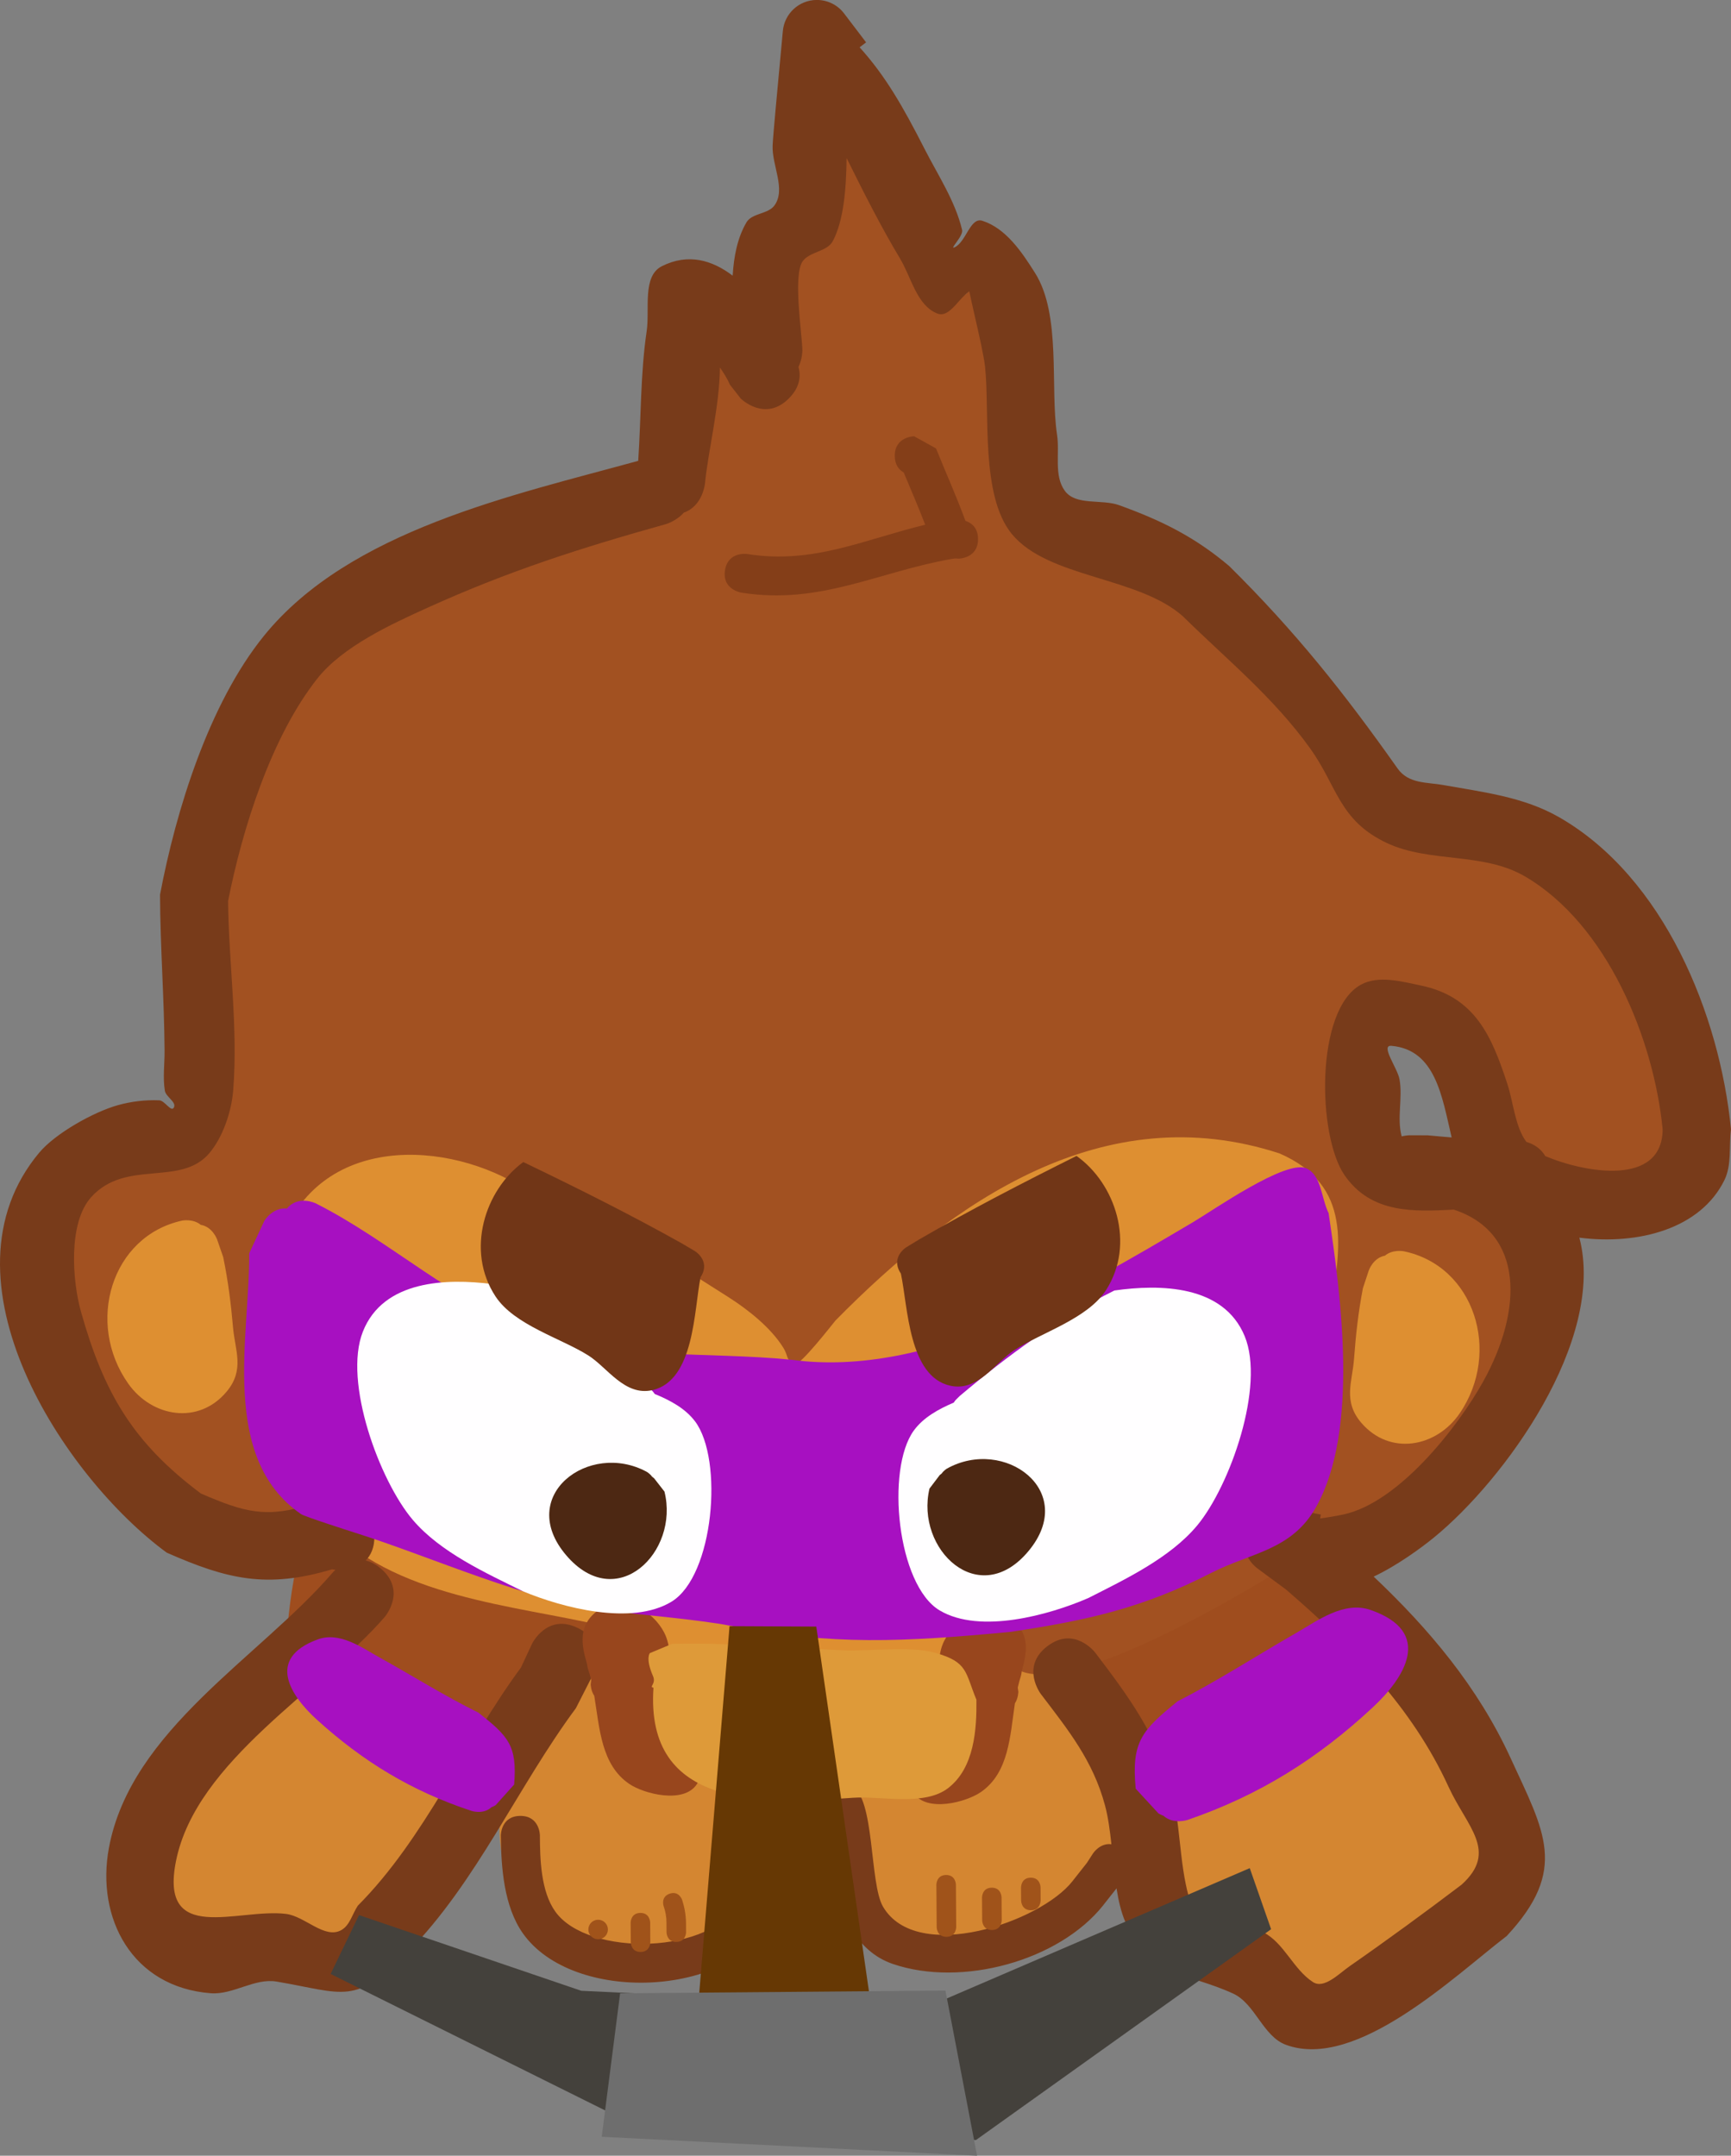 <svg version="1.1" xmlns="http://www.w3.org/2000/svg" xmlns:xlink="http://www.w3.org/1999/xlink" width="88.632" height="110.386" viewBox="0,0,88.632,110.386"><rect x="0" y="0" width="88.632" height="110.386" fill="#808080" stroke="none"/><g transform="translate(-196.191,-126.201)"><g data-paper-data="{&quot;isPaintingLayer&quot;:true}" fill-rule="nonzero" stroke-linejoin="miter" stroke-miterlimit="10" stroke-dasharray="" stroke-dashoffset="0" style="mix-blend-mode: normal"><path d="M249.324,210.148c-0.08,-0.109 -0.144,-0.25 -0.182,-0.432c-0.203,-0.979 0.776,-1.182 0.776,-1.182l0.809,-0.16c2.96,-1.009 7.071,-3.549 9.928,-3.6c2.029,1.489 4.152,3.039 5.629,5.12c0.772,1.088 2.067,2.797 0.953,4.301c-0.437,0.59 -1.806,-0.304 -2.178,0.33c-0.468,0.799 -0.802,1.932 -1.686,2.208c-0.486,0.152 -1.211,-0.771 -1.674,-0.11c-0.465,0.665 -0.5,1.75 -1.233,2.1c-1.007,0.482 -2.556,-1.315 -3.312,-0.494c-0.173,0.188 0.245,0.562 0.086,0.761c-0.053,0.066 -0.108,0.129 -0.166,0.19l0.036,0.028l-0.732,0.928c-0.181,0.234 -0.465,0.386 -0.784,0.388c-0.502,0.003 -0.92,-0.363 -0.995,-0.845l-0.177,-1.019c-1.062,-2.587 -2.091,-6.448 -4.621,-7.916c0,0 -0.361,-0.213 -0.477,-0.597z" fill="#9f4d1e" stroke="none" stroke-width="0.5" stroke-linecap="butt"/><path d="M220.237,216.612c-0.624,0.86 -4.588,1.795 -5.629,1.067c-1.119,-0.782 -0.031,-1.725 -0.797,-2.527c-0.702,-0.735 -1.229,-1.188 -1.804,-2.065c-0.065,-0.048 -0.101,-0.084 -0.101,-0.084l-0.436,-0.479c-0.227,-0.51 -0.722,-0.972 -0.681,-1.529c0.1,-1.351 0.44,-6.613 1.88,-7.197c0.108,-0.044 2.923,2.207 3.01,2.192c2.007,-0.346 3.868,1.253 5.708,1.75c1.093,0.295 1.994,0.058 2.583,0.586c0.045,-0.016 0.091,-0.033 0.138,-0.049l-0,-0.05l1.356,-0.009c0.552,-0.004 1.003,0.441 1.007,0.993c0.004,0.552 -0.441,1.003 -0.993,1.007l-0.962,0.007c-1.617,0.575 -1.237,2.014 -1.633,3.02c-0.458,1.162 -1.615,1.945 -2.646,3.366z" fill="#9f4d1e" stroke="none" stroke-width="0.5" stroke-linecap="butt"/><path d="M221.783,219.35l0.359,-0.383c-0.59,-2.847 -0.663,-6.505 2.861,-7.58c2.28,-0.695 4.949,1.085 7.003,1.769c2.501,0.833 5.384,0.428 7.907,-0.094c3.188,-0.473 6.827,-3.306 10.116,-2.017c6.025,2.362 6.865,10.704 0.775,13.224c-2.199,1.34 -5.716,3.239 -8.448,2.538c-2.884,-0.74 -2.588,-4.827 -3.987,-6.699c-0.953,-1.276 -2.266,0.414 -2.464,1.225c-0.178,0.729 -0.368,1.458 -0.639,2.157c-1.279,2.588 -4.104,3.624 -7.221,3.211c-0.952,-0.126 -2.529,0.674 -3.339,-0.005c-1.701,-1.425 -3.101,-4.793 -2.923,-7.346z" fill="#d48631" stroke="none" stroke-width="0.5" stroke-linecap="butt"/><path d="M255.579,221.808c-0.633,-0.338 -0.448,-1.1 -0.448,-1.1l0.104,-0.301c0.174,-2.015 0.713,-2.936 2.881,-2.367c1.019,-0.696 1.901,-0.371 2.805,-0.601c0.673,-0.172 0.108,-1.578 0.682,-1.97c0.64,-0.436 1.627,0.453 2.321,0.11c0.896,-0.444 -0.05,-2.623 1.927,-3.136c1.365,-0.354 3.078,1.029 3.855,1.929c2.138,2.476 3.794,6.913 2.134,9.918c-1.515,1.536 -6.568,4.929 -8.877,4.357c-1.952,-0.484 -1.834,-2.696 -3.28,-3.414c-0.633,-0.314 -1.434,0.561 -2.096,0.312c-1.317,-0.495 -1.776,-2.223 -2.009,-3.738z" fill="#d48631" stroke="none" stroke-width="0.5" stroke-linecap="butt"/><path d="M211.259,211.678l0.199,0.262c0.288,0.408 1.055,-0.136 1.495,0.101c1.35,0.728 0.768,1.411 1.138,2.357c0.153,0.392 0.649,-0.66 1.07,-0.67c0.625,-0.014 1.248,0.285 1.764,0.638c0.359,0.246 0.318,1.335 0.69,1.108c0.115,-0.07 0.229,-0.143 0.342,-0.218l-0.146,-0.123l0.803,-0.95c0.182,-0.218 0.455,-0.357 0.761,-0.359c0.552,-0.004 1.003,0.441 1.007,0.993c0.001,0.148 -0.03,0.288 -0.087,0.415l-0.392,0.932c-0.994,2.361 -2.545,4.414 -3.471,6.784c-0.414,1.06 -0.955,3.089 -2.073,3.65c-1.347,0.677 -2.704,-0.413 -3.962,-0.682c-1.68,0.018 -3.362,0.959 -4.954,0.203c-2.139,-1.016 -2.784,-4.162 -2.33,-6.244c0.784,-3.6 4.32,-6.085 6.34,-8.955c0,0 0.576,-0.818 1.393,-0.242c0.454,0.319 0.478,0.713 0.411,1z" fill="#d48631" stroke="none" stroke-width="0.5" stroke-linecap="butt"/><path d="M230.484,150.047c0.226,-1.416 0.002,-5.322 1.57,-6.115c1.727,-0.874 2.225,1.008 3.313,0.841c0.537,-0.082 0.225,-5.07 0.26,-5.209c0.153,-0.613 0.389,-1.316 0.922,-1.655c0.311,-0.198 0.657,0.446 1.024,0.416c0.183,-0.015 -0.286,-0.294 -0.277,-0.478c0.022,-0.451 0.264,-0.865 0.363,-1.305c0.24,-1.07 0.483,-1.8 0.886,-2.532l-0.113,-0.044l0.357,-0.911c0.139,-0.381 0.503,-0.654 0.933,-0.657c0.371,-0.003 0.696,0.197 0.87,0.495l0.555,0.911l-0.018,0.011l0.051,0.048c0.88,2.022 2.389,3.791 2.916,5.975c0.126,0.523 -0.228,1.4 0.275,1.591c0.211,0.08 0.678,-0.02 1.125,-0.095c0.439,-0.074 0.993,-1.696 1.137,-1.529c0.093,0.107 0.852,5.144 0.974,5.607c0.68,2.577 -0.477,3.732 -0.428,6.365c0.053,0.041 0.083,0.07 0.083,0.07l0.375,0.37c2.746,2.717 6.936,3.394 10.008,5.813c2.619,2.069 4.909,3.942 6.933,6.662c0.83,1.116 1.517,3.347 2.418,4.23c0.626,0.614 4.123,0.176 5.006,0.348c2.732,0.532 4.613,2.282 6.518,4.164c2.372,2.727 5.477,6.931 4.192,10.849c-0.309,0.942 -0.872,1.393 -1.524,2.058c-4.015,4.093 -8.173,0.397 -9.498,-4.04c-0.38,-0.929 -0.608,-1.895 -1.196,-2.722c-1.045,-1.469 -4.487,-3.226 -5.779,-0.936c-1.739,3.083 2.281,5.992 4.605,6.894c1.478,0.624 3.424,1.378 4.38,2.763c2.091,3.032 -0.03,8.801 -2.245,11.283c-2.43,2.724 -20.361,14.83 -23.43,11.908c-0.173,-0.466 -1.668,-1.459 -1.348,-2.169c2.262,-5.003 16.766,-14.818 17.297,-18.061c0.239,-1.457 0.141,-3.986 -1.398,-4.338c-1.575,-0.36 -4.054,0.241 -5.724,0.252c-5.613,0.039 -9.947,1.056 -14.18,4.86c-1.292,1.162 -2.026,3.12 -3.138,4.452c-0.428,0.513 -0.739,1.437 -1.406,1.426c-1.013,-0.018 -1.568,-1.727 -1.876,-2.477c-0.663,-1.752 -3.41,-0.909 -4.846,-2.007c-3.213,-2.457 -6.215,-5.773 -9.657,-6.801c-2.341,-0.699 -3.902,-1.489 -6.185,-0.559c-0.874,0.443 -3.118,1.343 -3.626,2.224c-1.186,2.055 0.193,7.198 0.386,9.459c0.109,1.282 2.442,5.579 1.216,6.555c-1.103,0.878 -6.762,-0.302 -7.987,-0.779c-4.046,-2.386 -8.37,-9.777 -6.176,-14.582c0.958,-2.099 3.401,-3.238 5.584,-3.589c1.28,-0.206 2.347,-0.632 2.092,-0.866c0.68,-4.334 0.309,-7.432 0.631,-11.866c0.148,-2.045 0.802,-4.279 1.298,-6.274c0.514,-2.067 1.3,-3.473 2.338,-5.229c2.348,-2.408 5.516,-4.499 8.61,-5.94c3.209,-1.494 7.624,-1.95 10.364,-4.221c0,0 0.018,-0.015 0.051,-0.036c0.047,-0.292 0.093,-0.584 0.14,-0.876z" fill="#a25121" stroke="none" stroke-width="0.5" stroke-linecap="butt"/><path d="M223.457,187.468c3.589,1.048 6.886,3.151 10.01,5.14c1.027,0.653 2.194,1.576 2.833,2.607c0.279,0.45 0.104,0.628 0.594,0.829c0.254,0.104 1.885,-1.993 2.077,-2.226c6.028,-6.121 13.728,-11.49 22.735,-8.555c3.748,1.636 3.148,4.818 2.584,8.146c-0.981,5.793 -2.542,10.776 -8.41,13.024c-2.641,1.007 -5.472,1.694 -8.072,2.75c-1.221,0.496 -1.602,1.553 -3.055,1.851c-3.737,0.765 -8.612,-0.328 -12.473,-0.306c-2.566,0.265 -3.745,-0.973 -6.098,-1.47c-4.665,-0.985 -10.951,-1.566 -13.947,-5.872c-0.969,-1.393 -1.141,-3.114 -1.552,-4.723c-0.319,-2.687 -1.05,-6.183 -0.149,-8.8c1.937,-5.627 8.609,-5.35 12.594,-2.739c0,0 0.189,0.124 0.329,0.345z" fill="#de8f31" stroke="none" stroke-width="0.5" stroke-linecap="butt"/><path d="M252.675,223.768c-2.258,2.835 -7.237,4.21 -10.773,2.998c-1.919,-0.658 -2.696,-2.631 -3.094,-4.435c-0.107,-0.485 -0.306,-1.312 -0.34,-1.953c-0.492,0.541 -1.214,1.099 -1.703,0.936c-0.187,1.058 -0.475,2.376 -0.941,3.197c-2.287,4.032 -10.32,4.284 -12.859,0.691c-0.977,-1.383 -1.116,-3.393 -1.13,-5.009c0,0 -0.007,-1 0.993,-1.007c1,-0.007 1.007,0.993 1.007,0.993c0.005,1.214 0.044,2.867 0.792,3.911c1.664,2.322 8.09,2.24 9.466,-0.58c0.388,-0.794 0.633,-2.027 0.772,-2.91l-0.009,-1.241v0v0c-0.004,-0.552 0.441,-1.003 0.993,-1.007c0.276,-0.002 0.527,0.108 0.709,0.288l0.486,0.479c0.076,-0.019 0.148,-0.054 0.213,-0.108c0.689,-0.569 1.16,-1.968 2.543,-1.339c1.187,0.54 0.904,4.972 1.604,6.163c1.74,2.959 8.076,0.777 9.699,-1.305c0.246,-0.312 0.492,-0.624 0.738,-0.936l0.318,-0.491c0,0 0.359,-0.547 0.939,-0.465c-0.077,-0.71 -0.168,-1.395 -0.327,-1.986c-0.614,-2.292 -1.876,-3.853 -3.284,-5.704c0,0 -1.06,-1.393 0.333,-2.452c1.393,-1.06 2.452,0.333 2.452,0.333c1.683,2.212 3.129,4.167 3.875,6.902c0.491,1.8 0.421,3.838 0.911,5.584c0.381,1.357 2.934,1.376 3.821,1.831c1.066,0.548 1.532,1.897 2.538,2.548c0.575,0.372 1.323,-0.425 1.885,-0.816c1.905,-1.325 3.858,-2.754 5.722,-4.167c1.904,-1.718 0.278,-2.957 -0.67,-5.028c-1.865,-4.071 -4.94,-7.174 -8.31,-10.084l-1.44,-1.065c-0.436,-0.315 -0.722,-0.827 -0.726,-1.407c-0.007,-0.966 0.771,-1.755 1.738,-1.762c0.13,-0.001 0.257,0.012 0.379,0.038l1.828,0.352l-0.038,0.198c0.4,-0.053 0.798,-0.117 1.193,-0.202c2.824,-0.604 5.855,-4.461 7.165,-6.824c2.018,-3.643 2.097,-7.602 -1.515,-8.786c-2.055,0.107 -4.227,0.209 -5.59,-1.759c-1.399,-2.02 -1.508,-8.479 0.834,-9.759c0.901,-0.492 2.075,-0.166 3.081,0.044c2.79,0.584 3.63,2.634 4.419,5.041c0.316,0.964 0.385,2.161 0.972,2.964c0.329,0.1 0.725,0.304 0.966,0.726c2.012,0.854 5.987,1.579 6.013,-1.364c-0.45,-4.626 -2.84,-10.49 -7.042,-12.951c-2.162,-1.266 -4.896,-0.678 -7.099,-1.724c-2.441,-1.159 -2.516,-2.903 -3.918,-4.849c-1.892,-2.627 -4.237,-4.52 -6.508,-6.752c-2.298,-2.043 -6.9,-1.948 -8.761,-4.218c-1.608,-1.962 -1.118,-6.212 -1.365,-8.542c-0.12,-1.134 -0.973,-4.223 -1.066,-5.359c-0.018,-0.218 0.723,1.274 0.516,1.344c-0.724,0.243 -1.2,1.557 -1.907,1.269c-1.05,-0.428 -1.318,-1.848 -1.903,-2.82c-0.971,-1.615 -1.863,-3.389 -2.731,-5.137c-0.021,1.613 -0.151,3.198 -0.706,4.251c-0.285,0.541 -1.154,0.53 -1.529,1.013c-0.537,0.692 -0.036,3.793 -0.03,4.589c0,0 0.003,0.417 -0.197,0.845c0.123,0.449 0.085,1.023 -0.484,1.6c-1.229,1.246 -2.475,0.017 -2.475,0.017l-0.553,-0.709c-0.134,-0.313 -0.316,-0.6 -0.513,-0.879c-0.015,1.965 -0.617,4.353 -0.764,5.934c0,0 -0.107,1.154 -1.086,1.496c-0.383,0.438 -0.925,0.59 -0.925,0.59c-4.397,1.23 -8.047,2.4 -12.19,4.276c-1.865,0.845 -4.347,1.982 -5.652,3.634c-2.368,2.998 -3.84,7.712 -4.566,11.388c0.034,3.213 0.516,6.471 0.262,9.69c-0.085,1.081 -0.527,2.405 -1.23,3.23c-1.472,1.726 -4.282,0.273 -6.049,2.251c-1.184,1.325 -0.955,4.294 -0.518,5.849c1.173,4.167 2.657,6.708 6.145,9.32c2.225,0.955 3.337,1.289 5.687,0.538l1.433,-0.084c0,0 1.75,-0.012 1.762,1.738c0.004,0.584 -0.188,0.975 -0.447,1.236c0.25,0.059 0.517,0.19 0.791,0.426c1.325,1.143 0.182,2.468 0.182,2.468c-3.234,3.734 -9.636,7.342 -10.681,12.475c-0.885,4.351 3.175,2.424 5.629,2.728c0.978,0.121 1.981,1.313 2.837,0.826c0.437,-0.249 0.562,-0.834 0.843,-1.251c3.446,-3.466 5.448,-8.258 8.35,-12.191l0.571,-1.225c0,0 0.772,-1.571 2.342,-0.799c1.571,0.772 0.799,2.342 0.799,2.342l-0.898,1.762c-3.003,4.055 -5.064,8.882 -8.601,12.493c-2.752,2.763 -3.226,2.101 -6.728,1.508c-1.122,-0.19 -2.227,0.684 -3.362,0.598c-4.03,-0.305 -5.892,-3.843 -5.22,-7.449c1.128,-6.054 7.727,-9.751 11.469,-14.106c0,0 0.044,-0.051 0.126,-0.125l-0.168,-0.028c-3.327,0.993 -5.354,0.521 -8.467,-0.853c-5.272,-3.86 -11.94,-14.011 -6.53,-20.481c0.829,-0.991 2.783,-2.083 4.018,-2.43c0.689,-0.194 1.418,-0.282 2.133,-0.251c0.276,0.012 0.603,0.616 0.74,0.376c0.162,-0.285 -0.406,-0.546 -0.458,-0.87c-0.109,-0.674 -0.009,-1.365 -0.014,-2.047c-0.018,-2.675 -0.222,-5.317 -0.233,-7.988c0.813,-4.299 2.495,-9.762 5.314,-13.247c4.386,-5.423 12.798,-7.211 19.171,-8.97c0.147,-2.195 0.115,-4.505 0.432,-6.629c0.169,-1.13 -0.241,-2.825 0.78,-3.338c1.345,-0.676 2.578,-0.312 3.624,0.486c0.06,-0.991 0.245,-1.945 0.707,-2.731c0.284,-0.482 1.111,-0.414 1.436,-0.869c0.594,-0.831 -0.137,-2.043 -0.097,-3.063c0.02,-0.506 0.295,-3.399 0.351,-4.006l0.171,-1.843c0.072,-0.894 0.818,-1.601 1.732,-1.607c0.58,-0.004 1.096,0.274 1.417,0.707l1.115,1.465l-0.333,0.253c1.325,1.461 2.235,3.06 3.323,5.195c0.693,1.361 1.571,2.671 1.926,4.156c0.075,0.315 -0.684,1.025 -0.388,0.892c0.598,-0.27 0.799,-1.56 1.425,-1.36c1.208,0.386 2.027,1.605 2.702,2.679c1.353,2.151 0.757,5.86 1.122,8.272c0.145,0.957 -0.172,2.095 0.399,2.877c0.565,0.775 1.88,0.41 2.783,0.736c2.176,0.786 3.869,1.624 5.634,3.116c3.411,3.377 5.884,6.49 8.62,10.364c0.562,0.796 1.502,0.698 2.33,0.847c2.043,0.367 4.115,0.6 5.951,1.655c5.366,3.083 8.215,10.107 8.791,15.973c-0.112,0.868 0.049,1.819 -0.337,2.605c-1.227,2.502 -4.414,3.33 -7.426,2.947c1.365,5.249 -3.827,12.397 -7.444,15.351c-0.659,0.538 -1.885,1.437 -3.088,2.004c2.851,2.7 5.343,5.657 7.01,9.292c1.731,3.775 2.973,5.706 -0.2,9.113c-2.635,2.011 -7.689,6.903 -11.304,5.57c-1.18,-0.435 -1.566,-2.102 -2.709,-2.627c-2.334,-1.071 -4.316,-0.855 -5.523,-3.688c-0.209,-0.491 -0.343,-1.073 -0.441,-1.696c-0.229,0.29 -0.458,0.581 -0.687,0.871zM268.372,184.334l0.919,0.002c0.477,0.048 0.874,0.077 1.228,0.108c-0.492,-2.092 -0.824,-4.491 -3.083,-4.69c-0.587,-0.052 0.312,1.138 0.415,1.718c0.17,0.957 -0.144,1.987 0.11,2.918c0.237,-0.056 0.41,-0.057 0.41,-0.057z" fill="#783b1a" stroke="none" stroke-width="0.5" stroke-linecap="butt"/><path d="M226.248,211.407c-0.281,-0.946 -0.492,-1.992 0.576,-2.754c1.285,-0.917 2.81,0.04 3.378,1.15c0.684,1.337 -0.107,3.456 0.419,4.87c0.288,0.773 1.924,1.837 1.256,2.88c-0.662,1.033 -2.706,0.512 -3.468,-0.006c-1.432,-0.975 -1.515,-2.825 -1.789,-4.506c-0.182,-0.276 -0.184,-0.595 -0.184,-0.595l0.027,-0.212c-0.048,-0.202 -0.103,-0.398 -0.168,-0.587c0,0 -0.033,-0.097 -0.047,-0.239z" fill="#98461d" stroke="none" stroke-width="0.5" stroke-linecap="butt"/><path d="M248.463,212.025c-0.062,0.19 -0.115,0.387 -0.16,0.589l0.03,0.212c0,0 0.002,0.319 -0.176,0.598c-0.251,1.685 -0.309,3.536 -1.727,4.531c-0.754,0.529 -2.792,1.077 -3.468,0.054c-0.683,-1.034 0.939,-2.12 1.216,-2.897c0.507,-1.421 -0.313,-3.529 0.352,-4.875c0.552,-1.117 2.064,-2.095 3.361,-1.196c0.784,0.543 0.894,1.245 0.793,1.953c-0.038,0.266 -0.106,0.533 -0.179,0.793c-0.012,0.142 -0.044,0.239 -0.044,0.239z" data-paper-data="{&quot;index&quot;:null}" fill="#98461d" stroke="none" stroke-width="0.5" stroke-linecap="butt"/><path d="M242.464,150.395c-0.234,-0.131 -0.455,-0.378 -0.458,-0.846c-0.007,-1 0.993,-1.007 0.993,-1.007l1.119,0.621c0.51,1.261 1.04,2.44 1.507,3.709c0.287,0.096 0.64,0.335 0.644,0.928c0.007,1 -0.993,1.007 -0.993,1.007l-0.195,-0.011c-0.056,0.013 -0.109,0.021 -0.16,0.025c-3.799,0.669 -6.747,2.368 -10.778,1.725c0,0 -0.988,-0.158 -0.83,-1.145c0.158,-0.988 1.145,-0.83 1.145,-0.83c3.367,0.537 6.014,-0.756 9.106,-1.501c-0.348,-0.906 -0.722,-1.771 -1.1,-2.674z" fill="#843e18" stroke="none" stroke-width="0.5" stroke-linecap="butt"/><path d="M229.651,212.622c-0.253,-0.041 0.151,-0.194 -0.024,-0.595c-0.4,-0.916 -0.161,-1.176 -0.161,-1.176l1.139,-0.475c2.927,-0.067 5.756,0.179 8.668,0.328c1.408,0.072 3.485,-0.243 4.814,0.134c1.672,0.475 1.514,0.982 2.1,2.401c0.016,1.506 -0.1,3.485 -1.45,4.524c-1.222,0.941 -3.443,0.394 -4.863,0.494c-4.611,0.325 -10.654,0.596 -10.223,-5.634z" fill="#de9a39" stroke="none" stroke-width="0.5" stroke-linecap="butt"/><path d="M244.654,225.379c-0.5,0.003 -0.503,-0.497 -0.503,-0.497c-0.005,-0.667 -0.01,-1.5 -0.015,-2.167c0,0 -0.003,-0.5 0.497,-0.503c0.5,-0.003 0.503,0.497 0.503,0.497c0.005,0.667 0.009,1.333 0.014,2l0.001,0.167c0,0 0.003,0.5 -0.497,0.503z" fill="#a0531a" stroke="none" stroke-width="0.5" stroke-linecap="butt"/><path d="M246.984,225.029c-0.5,0.003 -0.503,-0.497 -0.503,-0.497c-0.002,-0.333 -0.006,-0.833 -0.008,-1.167c0,0 -0.003,-0.5 0.497,-0.503c0.5,-0.003 0.503,0.497 0.503,0.497c0.002,0.333 0.005,0.667 0.007,1l0.001,0.167c0,0 0.003,0.5 -0.497,0.503z" fill="#a0531a" stroke="none" stroke-width="0.5" stroke-linecap="butt"/><path d="M248.978,224.016c-0.5,0.003 -0.503,-0.497 -0.503,-0.497c-0.001,-0.167 -0.003,-0.5 -0.005,-0.667c0,0 -0.003,-0.5 0.497,-0.503c0.5,-0.003 0.503,0.497 0.503,0.497c0.001,0.167 0.002,0.333 0.003,0.5l0.001,0.167c0,0 0.003,0.5 -0.497,0.503z" fill="#a0531a" stroke="none" stroke-width="0.5" stroke-linecap="butt"/><path d="M230.822,225.641c-0.5,0.003 -0.503,-0.497 -0.503,-0.497l-0.003,-0.5c0.002,-0.285 -0.051,-0.573 -0.147,-0.841c0,0 -0.161,-0.473 0.312,-0.635c0.473,-0.161 0.635,0.312 0.635,0.312c0.122,0.372 0.193,0.765 0.2,1.157l0.003,0.5c0,0 0.003,0.5 -0.497,0.503z" fill="#a0531a" stroke="none" stroke-width="0.5" stroke-linecap="butt"/><path d="M228.992,226.154c-0.5,0.003 -0.503,-0.497 -0.503,-0.497c-0.001,-0.167 -0.006,-0.833 -0.007,-1c0,0 -0.003,-0.5 0.497,-0.503c0.5,-0.003 0.503,0.497 0.503,0.497c0.001,0.167 0.002,0.333 0.003,0.5l0.003,0.5c0,0 0.003,0.5 -0.497,0.503z" fill="#a0531a" stroke="none" stroke-width="0.5" stroke-linecap="butt"/><path d="M226.317,225.006c-0.002,-0.276 0.22,-0.502 0.497,-0.503c0.276,-0.002 0.502,0.22 0.503,0.497c0.002,0.276 -0.22,0.502 -0.497,0.503c-0.276,0.002 -0.502,-0.22 -0.503,-0.497z" fill="#a0531a" stroke="none" stroke-width="0.5" stroke-linecap="butt"/><path d="M255.769,219.182c-0.163,-0.061 -0.266,-0.128 -0.266,-0.128l-1.16,-1.26c-0.231,-2.409 0.317,-2.992 2.151,-4.482c2.068,-1.052 4.067,-2.351 6.099,-3.514c1.041,-0.596 2.411,-1.633 3.774,-1.158c3.268,1.138 1.716,3.494 0.134,4.969c-2.835,2.644 -5.825,4.519 -9.503,5.783c0,0 -0.721,0.246 -1.23,-0.21z" fill="#a710c1" stroke="none" stroke-width="0.5" stroke-linecap="butt"/><path d="M220.339,218.931c-3.057,-1.003 -5.551,-2.52 -7.925,-4.674c-1.325,-1.202 -2.635,-3.133 0.054,-4.111c1.122,-0.408 2.267,0.434 3.134,0.915c1.694,0.939 3.362,1.99 5.084,2.837c1.534,1.211 1.994,1.687 1.83,3.682l-0.945,1.055c0,0 -0.085,0.057 -0.218,0.109c-0.415,0.383 -1.015,0.187 -1.015,0.187z" data-paper-data="{&quot;index&quot;:null}" fill="#a710c1" stroke="none" stroke-width="0.5" stroke-linecap="butt"/><path d="M210.884,188.083c0.584,-0.701 1.476,-0.262 1.476,-0.262c3.833,1.933 7.079,5.073 11.236,6.54c4.285,1.512 8.727,1.032 13.103,1.466c7.092,0.979 14.705,-3.571 20.614,-7.065c1.008,-0.596 4.723,-3.2 5.766,-2.733c0.779,0.348 0.76,1.528 1.14,2.292c0.641,4.28 1.558,11.096 -0.628,15.026c-1.253,2.253 -3.339,2.347 -5.381,3.395c-3.53,1.811 -6.355,2.432 -10.298,3.023c-5.398,0.51 -9.154,0.713 -14.36,-0.322c-1.429,-0.284 -4.705,-0.58 -6.163,-0.749c-4.101,-0.475 -9.129,-2.789 -13.034,-4.013c-0.363,-0.118 -2.568,-0.822 -2.754,-0.951c-4.183,-2.883 -2.614,-9.155 -2.651,-13.349l0.774,-1.66c0,0 0.422,-0.714 1.16,-0.635z" fill="#a710c1" stroke="none" stroke-width="0.5" stroke-linecap="butt"/><path d="M231.782,198.986c1.464,1.958 0.961,7.907 -1.203,9.228c-2.046,1.249 -5.602,0.309 -7.611,-0.53c-1.897,-0.932 -4.231,-1.999 -5.638,-3.652c-1.704,-2.003 -3.576,-7.073 -2.558,-9.645c1.048,-2.649 4.297,-2.732 6.638,-2.433c2.9,1.39 5.514,3.256 7.995,5.292l0.185,0.177c0,0 0.059,0.058 0.123,0.157c0.786,0.323 1.569,0.739 2.068,1.406z" data-paper-data="{&quot;index&quot;:null}" fill="#fffeff" stroke="none" stroke-width="0.5" stroke-linecap="butt"/><path d="M229.583,201.82c0.065,0.045 0.103,0.082 0.103,0.082l0.527,0.676c0.778,3.101 -2.455,6.284 -5.031,3.262c-2.596,-3.045 1.168,-5.877 4.126,-4.272c0,0 0.155,0.087 0.275,0.252z" data-paper-data="{&quot;index&quot;:null}" fill="#4d2813" stroke="none" stroke-width="0.5" stroke-linecap="butt"/><path d="M242.978,199.457c0.49,-0.674 1.267,-1.101 2.049,-1.435c0.063,-0.1 0.121,-0.158 0.121,-0.158l0.183,-0.18c2.453,-2.07 5.04,-3.972 7.921,-5.402c2.337,-0.331 5.586,-0.293 6.671,2.341c1.053,2.558 -0.748,7.653 -2.424,9.68c-1.384,1.672 -3.702,2.771 -5.587,3.729c-1.998,0.867 -5.54,1.856 -7.603,0.635c-2.182,-1.291 -2.767,-7.233 -1.33,-9.211z" data-paper-data="{&quot;index&quot;:null}" fill="#fffeff" stroke="none" stroke-width="0.5" stroke-linecap="butt"/><path d="M244.402,201.66c0.118,-0.167 0.272,-0.256 0.272,-0.256c2.935,-1.646 6.738,1.134 4.185,4.214c-2.535,3.057 -5.811,-0.08 -5.076,-3.192l0.517,-0.683c0,0 0.037,-0.038 0.102,-0.084z" data-paper-data="{&quot;index&quot;:null}" fill="#4d2813" stroke="none" stroke-width="0.5" stroke-linecap="butt"/><path d="M242.318,191.414c-0.011,-0.016 -0.022,-0.034 -0.033,-0.051c-0.491,-0.806 0.315,-1.297 0.315,-1.297l0.655,-0.399c2.609,-1.51 5.352,-2.928 8.057,-4.275c1.987,1.407 3.025,4.496 1.519,6.858c-0.945,1.482 -3.31,2.18 -4.711,3.09c-0.97,0.63 -1.839,2.13 -3.265,1.82c-2.153,-0.469 -2.176,-4.069 -2.537,-5.745z" fill="#713617" stroke="none" stroke-width="0.5" stroke-linecap="butt"/><path d="M229.603,197.382c-1.421,0.33 -2.311,-1.158 -3.289,-1.774c-1.413,-0.891 -3.788,-1.555 -4.753,-3.025c-1.538,-2.341 -0.543,-5.444 1.424,-6.878c2.723,1.309 5.486,2.689 8.115,4.163l0.66,0.39c0,0 0.813,0.48 0.333,1.293c-0.011,0.018 -0.021,0.035 -0.032,0.052c-0.338,1.681 -0.312,5.281 -2.458,5.78z" data-paper-data="{&quot;index&quot;:null}" fill="#713617" stroke="none" stroke-width="0.5" stroke-linecap="butt"/><path d="M245.019,223.037l-0.147,-2.358" fill="none" stroke="#c5832b" stroke-width="0" stroke-linecap="round"/><path d="M257.86,221.446l0.167,2.672" fill="none" stroke="#c5832b" stroke-width="0" stroke-linecap="round"/><path d="M261.299,223.441l-0.128,-2.044" fill="none" stroke="#c5832b" stroke-width="0" stroke-linecap="round"/><path d="M225.953,228.141l17.671,0.843l16.558,-7.123l1.093,3.127l-15.109,10.793l-16.666,-0.358l-16.38,-8.144l1.453,-3.014z" fill="#44413c" stroke="#282c2f" stroke-width="0" stroke-linecap="round"/><path d="M231.947,228.825l1.599,-19.355l4.442,0.022l2.912,20.179" fill="#663804" stroke="#282c2f" stroke-width="0" stroke-linecap="round"/><path d="M244.601,228.13l1.619,8.457l-19.219,-0.97l0.942,-7.347z" fill="#6e6e6e" stroke="#282c2f" stroke-width="0" stroke-linecap="round"/><path d="M206.471,188.92c0.604,0.101 0.835,0.745 0.835,0.745l0.314,0.908c0.255,1.239 0.394,2.361 0.504,3.613c0.104,1.174 0.606,2.154 -0.329,3.275c-1.431,1.714 -3.819,1.317 -5.04,-0.413c-2.189,-3.101 -0.873,-7.548 2.757,-8.344c0,0 0.557,-0.115 0.959,0.216z" fill="#de8f31" stroke="none" stroke-width="0.5" stroke-linecap="butt"/><path d="M268.056,190.271c3.642,0.746 5.018,5.174 2.873,8.305c-1.197,1.746 -3.579,2.177 -5.034,0.483c-0.951,-1.107 -0.462,-2.094 -0.374,-3.27c0.093,-1.254 0.217,-2.378 0.454,-3.62l0.301,-0.912c0,0 0.222,-0.646 0.824,-0.756c0.397,-0.336 0.956,-0.229 0.956,-0.229z" data-paper-data="{&quot;index&quot;:null}" fill="#de8f31" stroke="none" stroke-width="0.5" stroke-linecap="butt"/></g></g></svg>